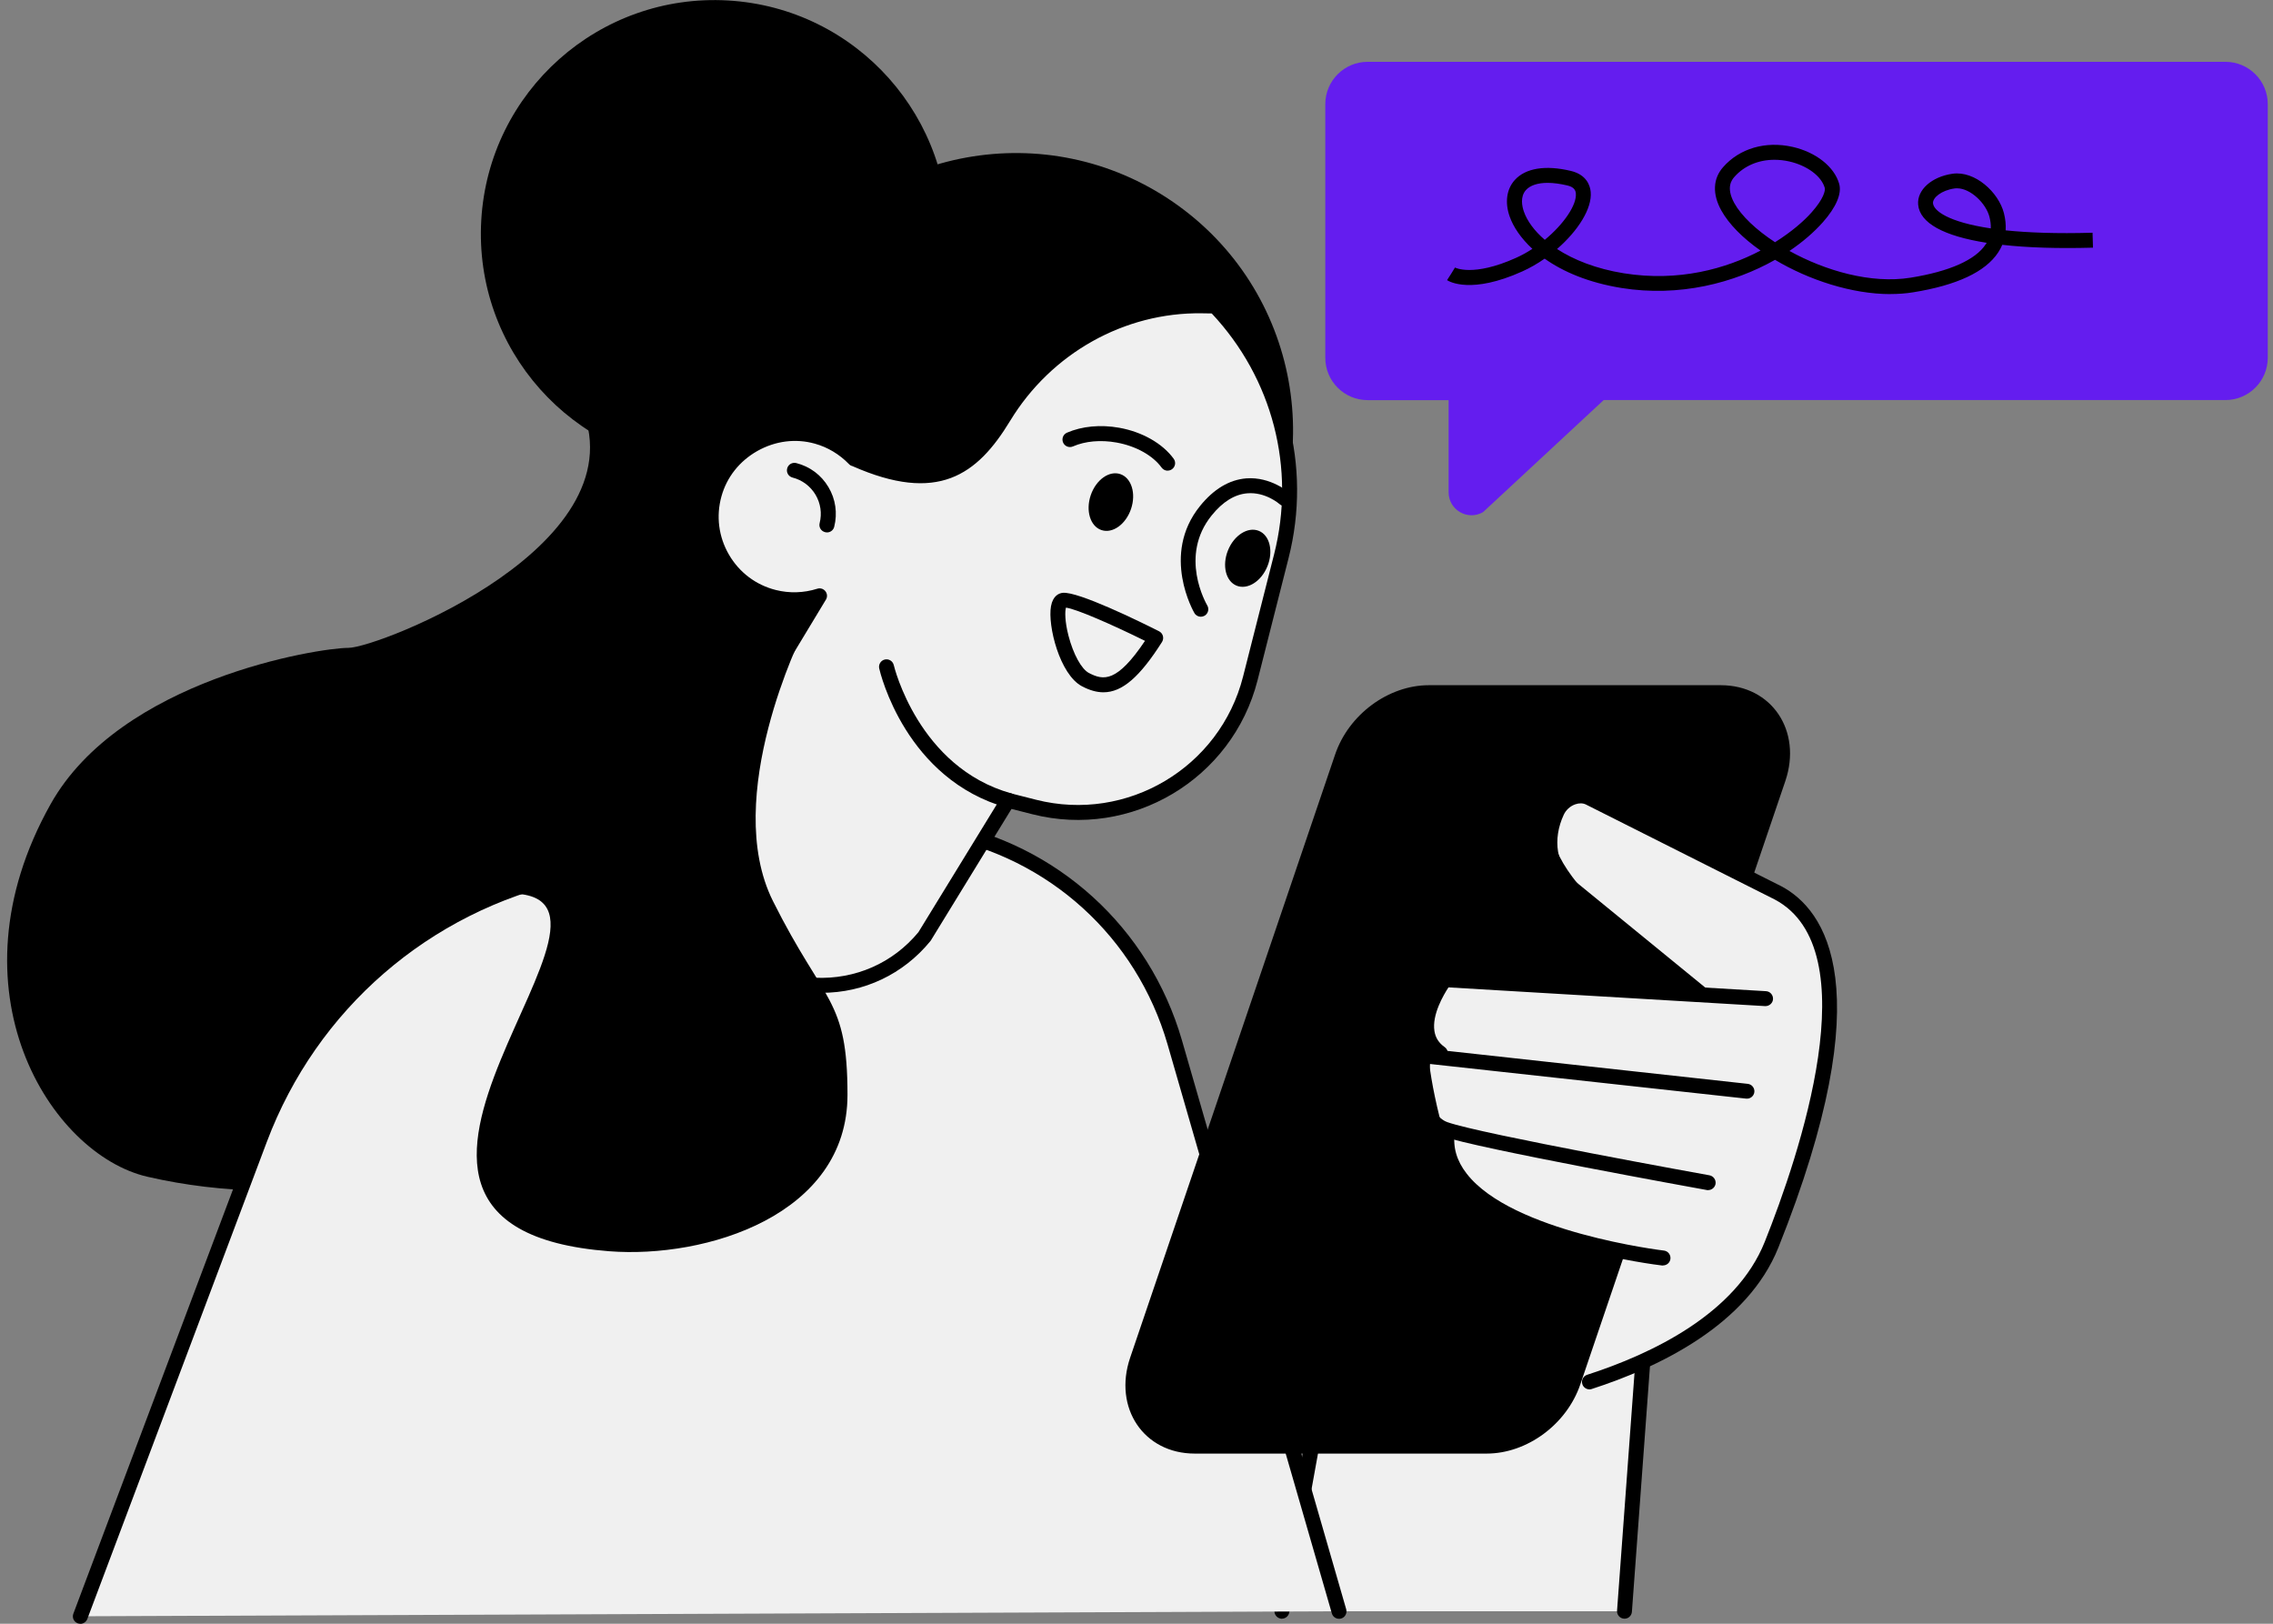 <svg width="280" height="200" viewBox="0 0 280 200" fill="none" xmlns="http://www.w3.org/2000/svg">
<rect x="0" y="0" width="280" height="200" fill="#808080" stroke="none"/>
<g clip-path="url(#clip0_2001_1776)">
<path d="M200.117 198.464L204.706 136.074L168.002 142.64L157.913 198.464H200.117Z" fill="#F0F0F0"/>
<path d="M157.913 199.384C157.858 199.384 157.803 199.384 157.748 199.365C157.251 199.273 156.92 198.795 157.003 198.299L167.092 142.475C167.156 142.098 167.459 141.803 167.836 141.73L204.531 135.163C204.807 135.117 205.101 135.191 205.313 135.384C205.524 135.577 205.635 135.853 205.616 136.138L201.027 198.528C200.99 199.034 200.549 199.421 200.043 199.375C199.537 199.338 199.16 198.896 199.197 198.391L203.694 137.187L168.793 143.431L158.815 198.62C158.732 199.062 158.346 199.375 157.913 199.375V199.384Z" fill="black"/>
<path d="M84.211 15.579C84.211 15.579 63.105 32.096 71.363 49.524C79.622 66.952 46.588 79.799 42.918 79.799C39.249 79.799 14.841 83.671 6.223 99.067C-6.624 122.003 6.223 142.19 18.151 144.94C55.839 153.64 96.139 127.512 104.398 110.075C112.656 92.647 113.576 26.588 84.211 15.57V15.579Z" fill="black"/>
<path d="M9.893 199.08L32.002 140.323C38.237 123.75 52.437 111.454 69.726 107.638L104.389 99.995L115.875 102.166C129.652 104.768 140.798 114.903 144.698 128.367L164.94 198.464L9.884 199.08H9.893Z" fill="#F0F0F0"/>
<path d="M9.893 200C9.783 200 9.672 199.982 9.571 199.945C9.093 199.77 8.854 199.237 9.038 198.758L31.146 140.001C37.52 123.07 51.867 110.636 69.533 106.737L104.196 99.094C104.315 99.067 104.444 99.067 104.563 99.094L116.05 101.265C130.25 103.95 141.562 114.241 145.59 128.11L165.832 198.216C165.97 198.703 165.694 199.218 165.206 199.356C164.719 199.494 164.204 199.218 164.066 198.731L143.824 128.634C139.998 115.427 129.22 105.633 115.71 103.076L104.407 100.933L69.929 108.539C52.878 112.301 39.019 124.302 32.866 140.654L10.757 199.411C10.619 199.779 10.27 200.009 9.893 200.009V200Z" fill="black"/>
<path d="M183.131 179.041H147.172C140.9 179.041 137.12 173.422 139.217 167.232L164.471 92.923C166.144 88.003 171.028 84.398 176.012 84.398H211.971C218.244 84.398 222.023 90.017 219.926 96.206L194.672 170.515C192.999 175.436 188.115 179.041 183.131 179.041Z" fill="black"/>
<path d="M274.132 7.615H168.471C165.593 7.615 163.257 9.951 163.257 12.829V44.071C163.257 46.949 165.593 49.285 168.471 49.285H178.449V60.634C178.449 62.813 180.804 64.174 182.689 63.08L197.551 49.276H274.141C277.019 49.276 279.355 46.94 279.355 44.061V12.829C279.355 9.951 277.019 7.615 274.141 7.615H274.132Z" fill="#641DEF"/>
<path d="M232.894 36.226C228.084 36.226 222.796 34.469 218.657 32.004C213.636 34.846 206.895 36.621 199.74 35.471C195.647 34.809 192.53 33.458 190.276 31.857C189.412 32.464 188.483 32.998 187.527 33.43C181.264 36.253 178.551 34.699 178.256 34.506L179.25 32.961L178.753 33.733L179.231 32.952C179.231 32.952 181.438 34.156 186.763 31.756C187.462 31.443 188.134 31.066 188.768 30.652C187.333 29.328 186.414 27.93 185.972 26.68C185.356 24.941 185.586 23.295 186.598 22.173C187.922 20.702 190.378 20.306 193.504 21.051C195.463 21.52 195.877 22.872 195.951 23.635C196.144 25.659 194.397 28.427 191.803 30.671C193.854 32.004 196.604 33.108 200.025 33.66C206.803 34.745 212.624 33.099 216.873 30.864C214.684 29.328 212.974 27.608 212.036 25.916C210.923 23.902 211.006 22.008 212.266 20.582C214.298 18.274 217.489 17.345 220.809 18.09C223.697 18.743 225.95 20.527 226.557 22.633C226.907 23.838 226.189 25.521 224.552 27.369C223.458 28.602 222.069 29.806 220.432 30.91C224.819 33.338 230.484 34.993 235.368 34.202C240.159 33.43 243.35 32.014 244.61 30.091C244.647 30.027 244.693 29.972 244.73 29.907C239.442 29.08 236.48 27.47 236.287 25.199C236.131 23.396 237.952 21.768 240.518 21.401C243.295 21.005 246.201 23.691 246.854 26.256C247.038 26.992 247.112 27.691 247.066 28.372C249.816 28.657 253.329 28.795 257.771 28.666L257.826 30.505C253.504 30.625 249.751 30.505 246.652 30.156C246.514 30.478 246.349 30.79 246.146 31.094C244.574 33.485 241.051 35.141 235.662 36.005C234.761 36.152 233.832 36.217 232.885 36.217L232.894 36.226ZM218.584 19.681C216.625 19.681 214.859 20.417 213.645 21.796C213.378 22.109 212.551 23.038 213.645 25.024C214.51 26.587 216.312 28.298 218.657 29.834C220.681 28.565 222.216 27.231 223.173 26.146C224.654 24.482 224.874 23.451 224.782 23.139C224.368 21.686 222.603 20.38 220.396 19.883C219.779 19.745 219.163 19.681 218.575 19.681H218.584ZM190.644 22.523C189.43 22.523 188.501 22.826 187.977 23.405C187.232 24.233 187.499 25.429 187.72 26.063C188.115 27.195 188.98 28.409 190.295 29.54C192.677 27.581 194.259 25.199 194.121 23.81C194.084 23.47 193.937 23.047 193.081 22.845C192.18 22.633 191.362 22.523 190.644 22.523ZM241.079 23.194C240.978 23.194 240.876 23.194 240.775 23.212C239.138 23.442 238.062 24.362 238.117 25.033C238.191 25.953 239.975 27.351 245.236 28.133C245.254 27.682 245.199 27.204 245.07 26.707C244.647 25.061 242.753 23.194 241.079 23.194Z" fill="black"/>
<path d="M201.303 155.203L195.942 169.725C195.942 169.725 211.741 168.17 218.243 153.308C224.746 138.447 230.319 114.83 219.034 109.965C207.75 105.1 192.447 92.261 191.27 101.853C190.387 109.036 208.982 121.644 208.982 121.644L178.128 120.918C178.128 120.918 175.479 126.353 176.077 131.126C176.325 133.122 176.96 136.571 178.1 140.378C179.673 145.657 186.083 152.315 201.303 155.203Z" fill="#F0F0F0"/>
<path d="M195.794 171.132C195.408 171.132 195.049 170.883 194.921 170.497C194.764 170.01 195.031 169.495 195.509 169.338C203.538 166.745 213.857 161.797 217.388 152.968C221.637 142.337 230.264 116.945 218.602 110.783L195.381 99.103C195.003 98.91 194.534 98.901 194.056 99.067C193.44 99.278 192.907 99.756 192.631 100.354C191.205 103.407 191.739 106.672 193.955 108.484L210.215 121.764C210.61 122.086 210.665 122.665 210.344 123.061C210.022 123.456 209.442 123.511 209.047 123.189L192.787 109.909C189.909 107.555 189.173 103.407 190.957 99.582C191.444 98.533 192.355 97.715 193.44 97.338C194.396 97.007 195.371 97.052 196.19 97.466L219.421 109.155C224.81 112.006 231.901 121.562 219.071 153.658C215.273 163.158 204.458 168.382 196.052 171.095C195.96 171.122 195.859 171.141 195.767 171.141L195.794 171.132Z" fill="black"/>
<path d="M177.438 130.648C177.254 130.648 177.07 130.593 176.904 130.482C175.773 129.682 175.093 128.606 174.89 127.291C174.375 123.98 177.125 120.274 177.236 120.118C177.419 119.869 177.714 119.75 178.026 119.75L217.545 122.086C218.05 122.113 218.437 122.555 218.409 123.061C218.381 123.566 217.94 123.944 217.434 123.925L178.431 121.617C177.815 122.555 176.38 124.992 176.702 127.006C176.831 127.825 177.245 128.468 177.962 128.974C178.376 129.268 178.477 129.839 178.183 130.252C178.008 130.51 177.723 130.639 177.429 130.639L177.438 130.648Z" fill="black"/>
<path d="M210.408 146.595C210.353 146.595 210.298 146.595 210.242 146.577C209.084 146.365 181.797 141.436 177.659 139.946C172.849 138.217 174.394 130.206 174.467 129.866C174.559 129.397 175.001 129.084 175.47 129.13L215.291 133.499C215.797 133.554 216.165 134.005 216.11 134.51C216.055 135.016 215.595 135.375 215.098 135.32L176.159 131.053C175.939 132.901 175.718 137.288 178.293 138.217C182.294 139.661 210.307 144.719 210.583 144.765C211.079 144.857 211.41 145.335 211.328 145.832C211.245 146.273 210.859 146.586 210.426 146.586L210.408 146.595Z" fill="black"/>
<path d="M204.853 155.874C204.853 155.874 204.78 155.874 204.743 155.874C203.952 155.782 185.283 153.511 179.222 145.703C177.686 143.726 177.07 141.555 177.383 139.238C177.447 138.732 177.916 138.382 178.413 138.447C178.919 138.511 179.268 138.98 179.204 139.477C178.955 141.307 179.434 142.971 180.675 144.563C186.267 151.773 204.77 154.017 204.964 154.035C205.469 154.09 205.828 154.55 205.773 155.056C205.718 155.525 205.322 155.865 204.862 155.865L204.853 155.874Z" fill="black"/>
<path d="M153.214 72.436C163.947 56.93 160.078 35.658 144.571 24.925C129.064 14.191 107.792 18.061 97.059 33.568C86.326 49.074 90.195 70.346 105.702 81.079C121.209 91.813 142.48 87.943 153.214 72.436Z" fill="black"/>
<path d="M116.741 30.454C117.662 14.588 105.546 0.979 89.68 0.059C73.814 -0.861 60.205 11.255 59.285 27.121C58.365 42.987 70.481 56.595 86.347 57.515C102.213 58.436 115.821 46.32 116.741 30.454Z" fill="black"/>
<path d="M100.636 53.764C102.457 54.27 104.021 55.254 105.244 56.523V56.504C115.186 60.946 119.6 58.031 123.656 51.354C128.852 42.801 138.048 37.486 148.054 37.669L149.673 37.697C157.26 45.606 160.746 57.111 157.849 68.515L154.032 83.552C151.053 95.278 139.134 102.377 127.399 99.398L124.18 98.579L113.889 115.354C106.881 123.907 93.583 123.226 87.485 114.002L81.719 105.274L100.968 73.408C99.211 73.969 97.28 74.061 95.358 73.573C89.794 72.157 86.464 66.446 88 60.891C89.49 55.52 95.275 52.255 100.646 53.764H100.636Z" fill="#F0F0F0"/>
<path d="M101.216 122.297C100.912 122.297 100.6 122.297 100.296 122.27C94.732 121.985 89.784 119.152 86.713 114.508L80.946 105.78C80.753 105.486 80.744 105.1 80.928 104.796L99.082 74.741C97.758 74.888 96.424 74.796 95.128 74.466C92.194 73.721 89.738 71.863 88.212 69.242C86.694 66.621 86.299 63.567 87.108 60.643C87.89 57.81 89.775 55.428 92.405 53.948C95.036 52.467 98.052 52.081 100.885 52.872C102.715 53.387 104.398 54.371 105.75 55.723C115.14 59.889 119.021 57.231 122.874 50.876C128.272 41.983 137.91 36.575 148.073 36.75L149.691 36.778C149.94 36.778 150.17 36.888 150.335 37.063C158.474 45.551 161.62 57.396 158.732 68.745L154.915 83.782C151.816 95.986 139.364 103.389 127.169 100.29L124.603 99.637L114.671 115.832C114.671 115.832 114.625 115.906 114.597 115.933C111.268 119.998 106.43 122.288 101.216 122.288V122.297ZM82.804 105.247L88.249 113.496C90.989 117.653 95.413 120.173 100.388 120.43C105.345 120.66 109.98 118.637 113.135 114.82L123.389 98.101C123.6 97.761 124.005 97.595 124.401 97.687L127.619 98.505C138.839 101.357 150.289 94.542 153.131 83.322L156.948 68.285C159.642 57.681 156.773 46.618 149.268 38.608L148.036 38.589C138.527 38.461 129.505 43.491 124.437 51.832C120.372 58.537 115.498 62.05 104.996 57.406C104.839 57.369 104.692 57.286 104.573 57.157C103.414 55.962 101.97 55.088 100.379 54.647C98.015 53.984 95.505 54.306 93.297 55.548C91.099 56.789 89.527 58.776 88.874 61.13C88.193 63.577 88.524 66.124 89.793 68.313C91.063 70.502 93.114 72.056 95.569 72.672C97.243 73.095 99.009 73.04 100.673 72.516C101.041 72.396 101.436 72.516 101.676 72.819C101.915 73.123 101.942 73.537 101.74 73.859L82.795 105.228L82.804 105.247Z" fill="black"/>
<path d="M139.327 62.684C138.683 64.588 137.046 65.756 135.676 65.287C134.305 64.827 133.717 62.905 134.361 61.002C135.004 59.098 136.641 57.93 138.012 58.399C139.382 58.868 139.971 60.781 139.327 62.684Z" fill="black"/>
<path d="M135.933 85.272C135.087 85.272 134.223 85.023 133.294 84.536C130.535 83.092 129.036 77.031 129.468 74.668C129.707 73.353 130.47 73.068 130.903 73.022C132.779 72.81 140.476 76.59 142.785 77.758C143.015 77.877 143.189 78.089 143.254 78.337C143.318 78.586 143.281 78.852 143.144 79.073C140.43 83.34 138.269 85.272 135.924 85.272H135.933ZM131.307 74.852C131.179 75.293 131.16 76.525 131.62 78.3C132.209 80.572 133.22 82.421 134.149 82.899C135.924 83.819 137.58 84.104 141.047 78.935C137.037 76.949 132.567 74.999 131.317 74.843L131.307 74.852Z" fill="black"/>
<path d="M143.842 57.976C143.557 57.976 143.281 57.847 143.097 57.599C142.003 56.09 139.925 54.941 137.552 54.509C135.602 54.159 133.689 54.325 132.172 54.987C131.703 55.189 131.16 54.978 130.958 54.509C130.756 54.04 130.967 53.497 131.436 53.295C133.285 52.495 135.575 52.274 137.874 52.688C140.697 53.194 143.208 54.619 144.578 56.504C144.882 56.918 144.79 57.488 144.376 57.792C144.21 57.911 144.026 57.967 143.833 57.967L143.842 57.976Z" fill="black"/>
<path d="M156.129 69.748C155.375 71.614 153.674 72.681 152.331 72.139C150.988 71.596 150.519 69.646 151.273 67.779C152.027 65.912 153.729 64.846 155.071 65.388C156.414 65.931 156.883 67.881 156.129 69.748Z" fill="black"/>
<path d="M124.336 99.535C124.253 99.535 124.171 99.526 124.088 99.499C111.562 96.013 108.435 82.899 108.306 82.338C108.196 81.841 108.5 81.354 108.996 81.234C109.493 81.124 109.98 81.427 110.1 81.924C110.127 82.053 113.135 94.533 124.585 97.724C125.072 97.862 125.357 98.368 125.228 98.855C125.118 99.26 124.75 99.526 124.345 99.526L124.336 99.535Z" fill="black"/>
<path d="M101.86 65.572C101.786 65.572 101.712 65.572 101.63 65.545C101.133 65.416 100.839 64.919 100.968 64.432C101.271 63.236 101.087 61.995 100.462 60.937C99.827 59.88 98.825 59.125 97.629 58.822C97.132 58.693 96.838 58.197 96.967 57.7C97.096 57.203 97.592 56.918 98.089 57.038C99.763 57.461 101.17 58.509 102.053 59.999C102.936 61.48 103.184 63.218 102.761 64.892C102.66 65.306 102.283 65.582 101.869 65.582L101.86 65.572Z" fill="black"/>
<path d="M147.926 75.965C147.613 75.965 147.309 75.808 147.135 75.514C147.089 75.44 142.95 68.341 147.834 62.317C149.526 60.229 151.439 59.089 153.517 58.923C156.543 58.693 158.759 60.643 158.851 60.726C159.228 61.066 159.256 61.645 158.925 62.022C158.585 62.399 158.005 62.436 157.628 62.096C157.591 62.059 155.872 60.569 153.646 60.762C152.092 60.891 150.62 61.802 149.268 63.475C145.203 68.488 148.579 74.328 148.717 74.576C148.974 75.008 148.827 75.578 148.395 75.836C148.248 75.918 148.082 75.965 147.926 75.965Z" fill="black"/>
<path d="M98.889 77.969C98.889 77.969 88.8 98.156 95.22 110.995C101.593 123.732 104.398 122.923 104.398 134.851C104.398 149.676 86.97 155.038 75.042 154.118C35.358 151.065 83.301 109.165 62.194 110.075C41.088 110.995 90.888 74.934 98.889 77.96V77.969Z" fill="black"/>
</g>
<defs>
<clipPath id="clip0_2001_1776">
<rect width="278.808" height="200" fill="white" transform="translate(0.705)"/>
</clipPath>
</defs>
</svg>
